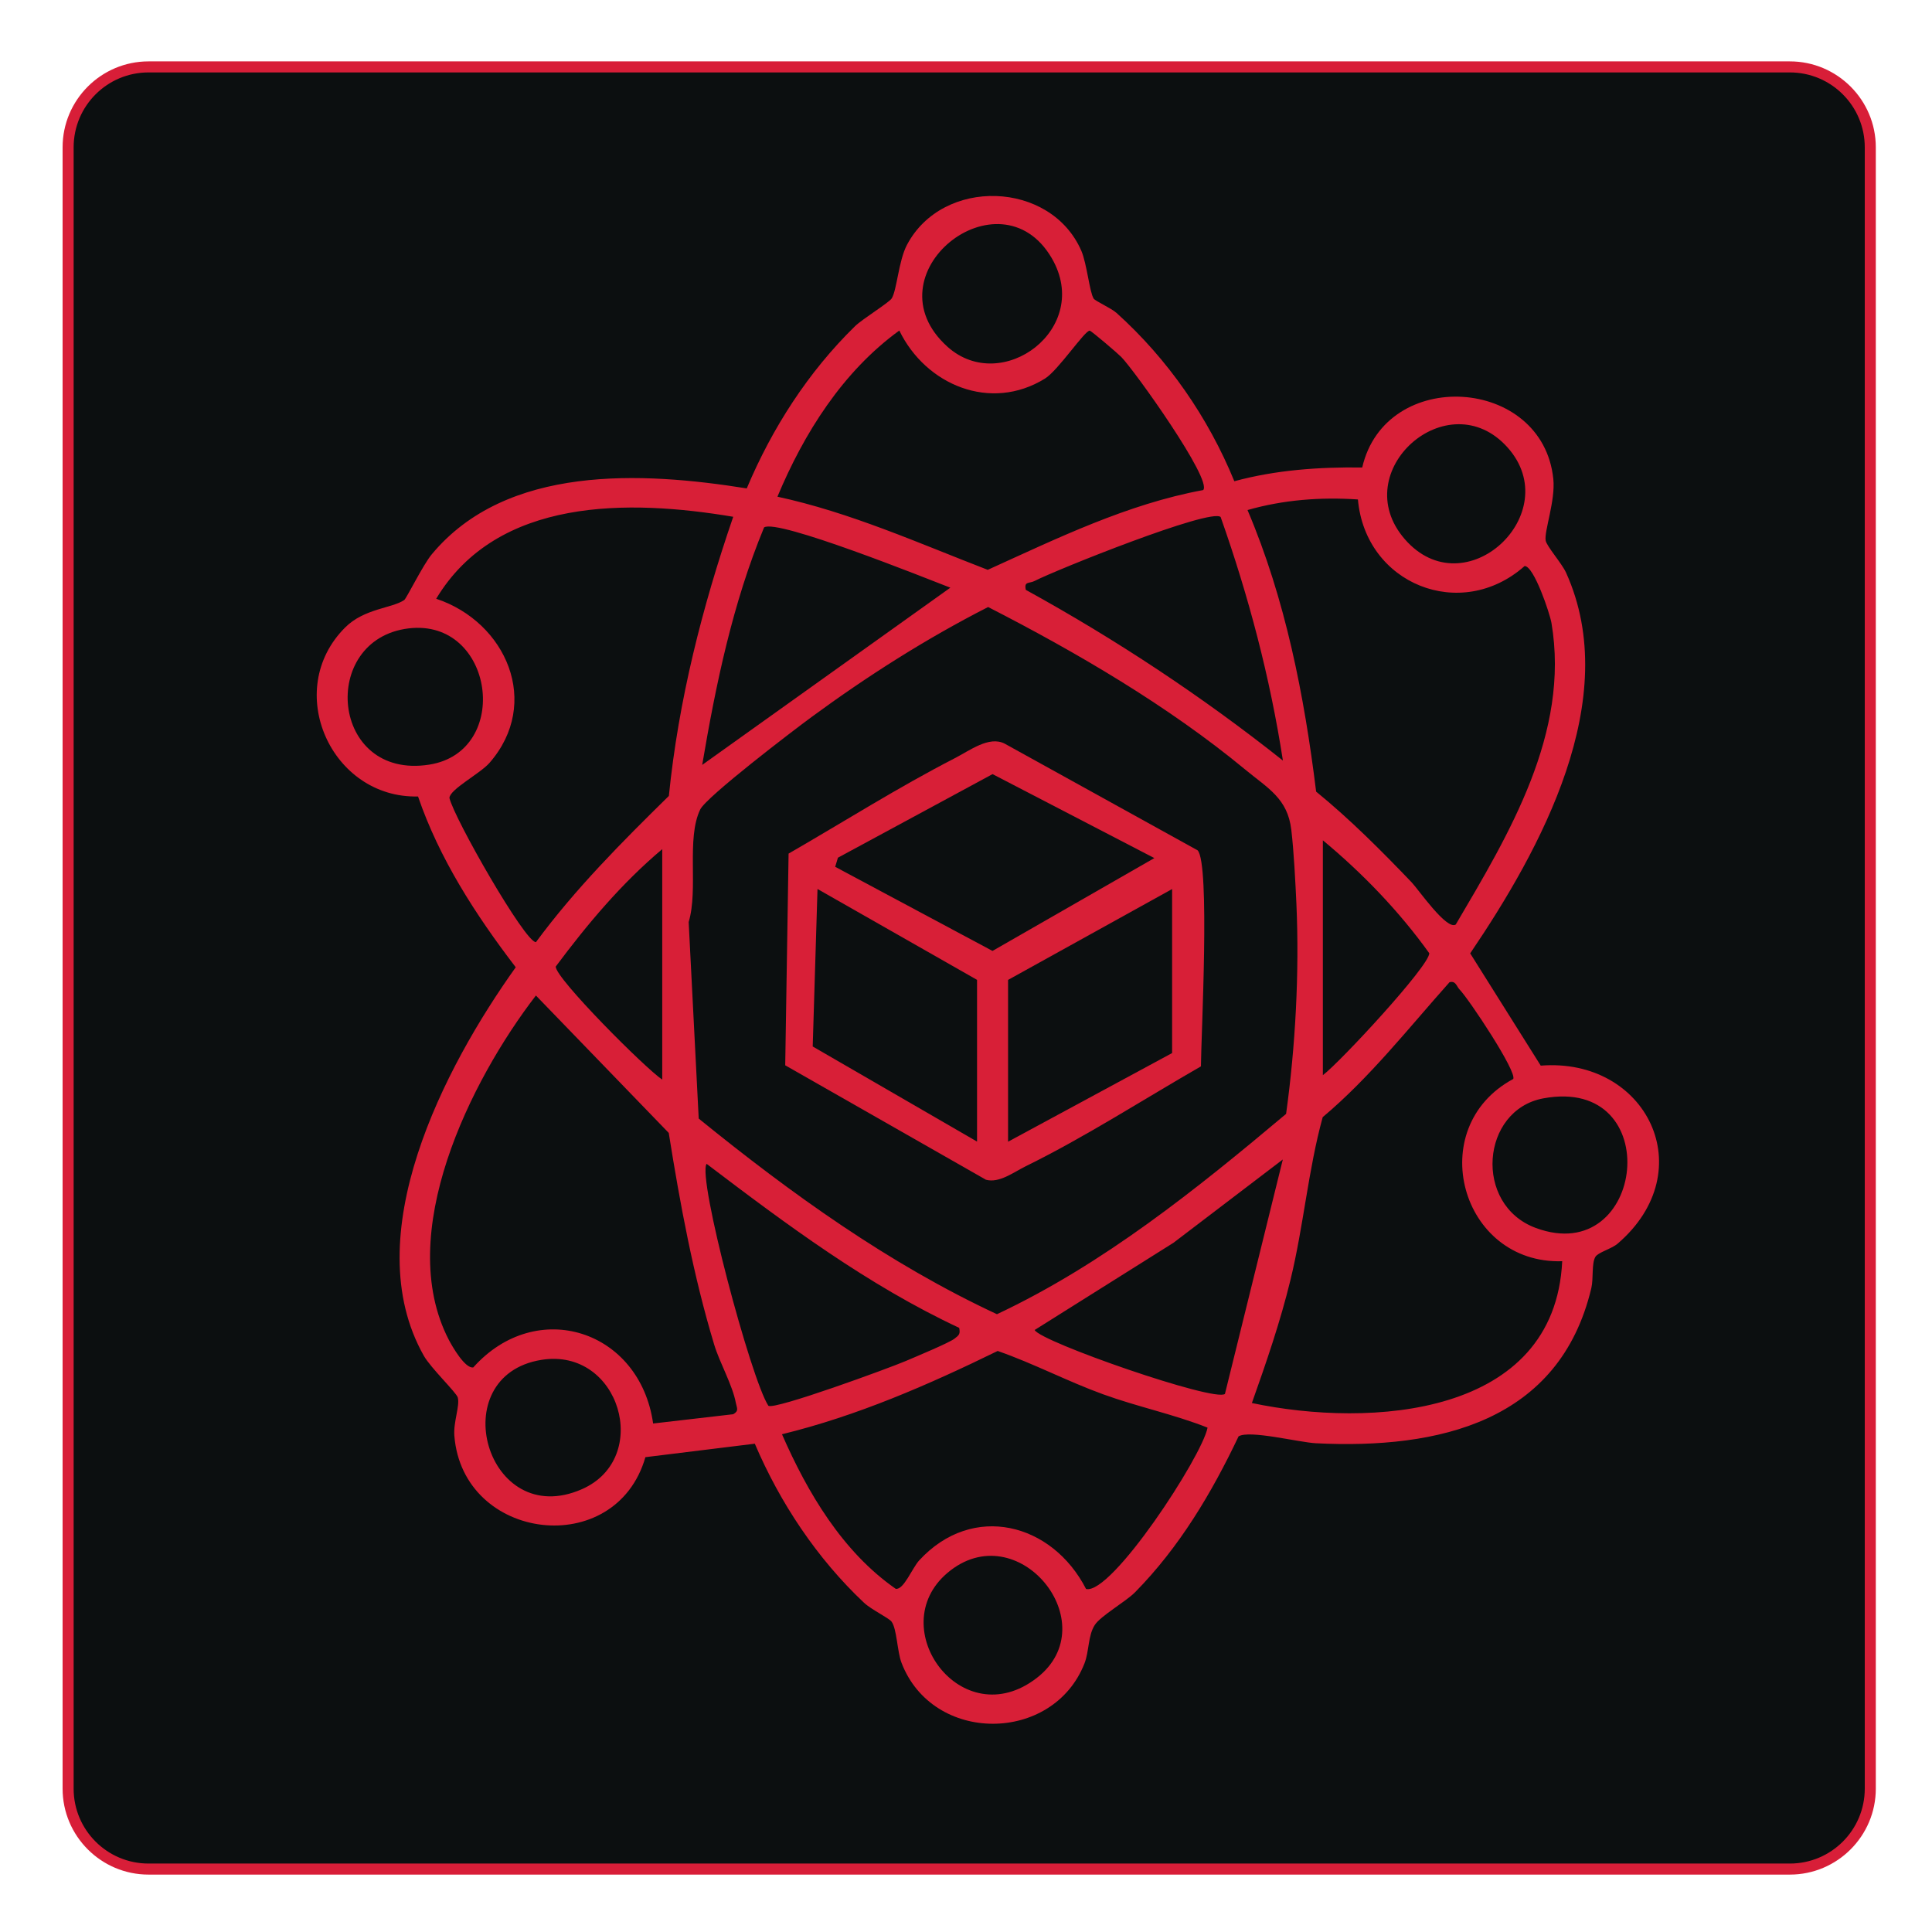 <?xml version="1.0" encoding="UTF-8"?>
<svg id="Layer_1" data-name="Layer 1" xmlns="http://www.w3.org/2000/svg" viewBox="0 0 350 350">
  <defs>
    <style>
      .cls-1 {
        fill: #d81e38;
      }

      .cls-2 {
        fill: #d81f37;
      }

      .cls-3 {
        fill: #0c0f10;
      }
    </style>
  </defs>
  <g>
    <rect class="cls-3" x="12.34" y="12.12" width="326.47" height="326.47" rx="14.56" ry="14.56"/>
    <path class="cls-1" d="M324.25,13.12c7.49,0,13.57,6.07,13.57,13.57v297.34c0,7.49-6.07,13.57-13.57,13.57H26.91c-7.49,0-13.57-6.07-13.57-13.57V26.69c0-7.49,6.07-13.57,13.57-13.57h297.34M324.25,11.12H26.91c-8.58,0-15.57,6.98-15.57,15.57v297.34c0,8.58,6.98,15.57,15.57,15.57h297.34c8.58,0,15.57-6.98,15.57-15.57V26.69c0-8.58-6.98-15.57-15.57-15.57h0Z"/>
  </g>
  <path class="cls-2" d="M198.09,54.06c.33.5,3.15,1.71,4.19,2.64,9.26,8.34,16.6,18.91,21.33,30.48,7.55-2.05,15.37-2.59,23.17-2.49,4.2-18.28,32.72-16.54,34.62,2.09.4,3.92-1.67,9.43-1.39,11.13.17,1.04,2.93,4.14,3.7,5.84,10.35,22.91-4.61,50.13-17.37,68.96l12.78,20.34c19.14-1.52,29.36,18.99,13.93,32.25-1.11.95-3.54,1.57-4.03,2.39-.72,1.21-.32,3.92-.74,5.68-5.76,24.2-27.64,29.2-49.87,28.09-3.08-.15-12.05-2.45-14.03-1.25-4.89,10.29-10.72,20.08-18.74,28.23-1.67,1.7-6.24,4.28-7.31,5.94-1.25,1.94-1.01,4.79-1.87,6.97-5.7,14.52-27.5,14.66-33.15-.14-.78-2.05-.83-6.13-1.8-7.44-.49-.66-3.68-2.18-5-3.43-8.5-8.01-15.2-18.08-19.77-28.8l-19.82,2.44c-5.37,18.67-33.07,15.29-34.61-3.87-.2-2.51,1.03-5.41.62-6.94-.23-.87-4.91-5.36-6.15-7.56-12.27-21.71,3.74-52.32,16.65-70.38-7.22-9.43-13.86-19.69-17.7-30.94-15.76.38-24.58-19.29-13.19-30.63,3.45-3.44,8.52-3.47,10.69-4.96.4-.27,3.41-6.39,4.98-8.27,13.55-16.31,38.12-14.98,57.07-11.95,4.59-10.91,11.14-21.11,19.63-29.4,1.3-1.27,6.14-4.25,6.63-5.02.94-1.48,1.24-6.81,2.76-9.69,6.48-12.31,26.07-11.67,31.6,1.08.99,2.29,1.49,7.51,2.22,8.62ZM171.65,62.82c9.87,8.87,26.32-3.32,18.88-16.06-9.41-16.11-33.46,2.95-18.88,16.06ZM217.96,88.79c1.77-1.79-12.46-21.71-14.83-24.12-.6-.62-5.34-4.67-5.7-4.76-.82-.19-5.72,7.19-8.12,8.67-9.86,6.1-21.6,1.17-26.39-8.7-10.25,7.43-17.27,18.59-22.08,30.1,13.24,2.86,25.53,8.4,38.1,13.25,12.59-5.71,25.29-11.92,39.02-14.45ZM273.09,81.04c-10.76-11.99-29.23,4.35-18.62,16.61,10.92,12.62,29.32-4.68,18.62-16.61ZM245.99,90.48c-6.75-.45-13.5.06-19.99,1.92,6.87,16.15,10.28,33.6,12.43,51.01,6.14,5,11.83,10.72,17.3,16.43,1.19,1.24,6.37,8.77,8,7.64,9.62-16.35,20.72-34.68,17.33-54.64-.3-1.73-3.17-10.29-4.86-10.3-11.55,10.25-28.85,3.28-30.2-12.06ZM132.83,93.62c-18.88-3.17-42.73-3.59-53.81,14.85,12.69,4.22,19.11,18.89,9.66,29.73-1.69,1.94-7.22,4.81-7.26,6.36.84,3.68,13.71,26.19,15.67,26.12,7.12-9.65,15.55-18.11,24.08-26.49,1.75-17.34,6.03-34.17,11.66-50.57ZM221.13,93.66c-1.85-1.64-29.73,9.55-33.73,11.6-.94.48-1.93.01-1.56,1.6,16.37,9.01,31.95,19.31,46.57,30.92-2.33-15.07-6.21-29.78-11.28-44.12ZM172.18,106.47c-4.36-1.68-31.41-12.56-33.76-10.92-5.69,13.74-8.73,28.4-11.21,43.02l44.96-32.11ZM232.99,201.78c1.7-12.33,2.41-25.49,1.87-37.95-.18-4.01-.47-9.65-.93-13.52-.68-5.69-4.23-7.49-8.36-10.91-13.92-11.51-30.53-21.22-46.56-29.43-11.15,5.68-21.88,12.5-31.98,19.92-3.23,2.37-19.06,14.44-20.18,16.76-2.55,5.29-.3,14.44-2.09,20.39l1.82,35.6c16.74,13.59,34.44,26.32,54.03,35.44,19.29-9.08,36.14-22.64,52.38-36.29ZM74.02,113.84c-16.27,1.96-14.18,27.51,3.75,24.68,15.03-2.38,11.74-26.54-3.75-24.68ZM239.65,194.78c3.17-2.4,19.27-19.77,19.28-22.09-5.44-7.6-12.13-14.53-19.28-20.46v42.55ZM119.97,195.58v-41.75c-7.35,6.18-13.57,13.59-19.3,21.28,0,2.16,16.21,18.42,19.3,20.47ZM274.12,195.5c.85-1.19-8.08-14.6-9.71-16.25-.54-.54-.67-1.63-1.82-1.31-7.44,8.34-14.44,17.28-22.97,24.44-2.63,9.55-3.46,19.73-5.84,29.49-1.83,7.54-4.4,15.01-6.99,22.3,21.43,4.53,54.86,2.51,56.22-25.69-18.41.57-25.21-24.2-8.9-33ZM97.09,180.34c-11.91,15.47-25.69,43.21-15.8,62.35.65,1.25,2.97,5.29,4.45,5.03,11.48-12.83,30.18-6.76,32.58,10.16l14.51-1.68c1.1-.62.64-1.14.48-2.03-.61-3.28-2.94-7.3-3.93-10.58-3.78-12.53-6.17-25.42-8.23-38.35l-24.07-24.9ZM279.58,198.98c-11.3,2.1-12.69,19.27-1.37,23.47,19.89,7.38,23.77-27.63,1.37-23.47ZM232.41,210.04l-19.82,15.1-25.15,15.8c1.02,2.13,32.68,13.13,34.47,11.58l10.49-42.49ZM173.78,240.56c-16.57-7.75-31.3-18.73-45.77-29.72-1.73,2.35,8.02,38.99,11.19,43.83,1.13.78,21.93-6.84,24.91-8.12,1.75-.75,7.8-3.26,8.81-4.04.81-.62,1.07-.83.85-1.95ZM141.66,259.82c4.62,10.57,10.96,21.3,20.61,28.01,1.46.22,2.97-3.76,4.26-5.16,9.68-10.51,24.08-6.79,30.22,5.19,4.61,1.1,21.03-24.02,22.01-29.23-6.15-2.43-12.66-3.77-18.89-6.03-6.49-2.35-12.61-5.59-19.13-7.86-12.56,6.14-25.44,11.76-39.08,15.09ZM98.09,246.35c-17.9,2.88-10,31.07,7.35,23.42,12.72-5.61,6.85-25.7-7.35-23.42ZM171.62,284.96c-11.66,9.91,2.63,29.53,16.21,19.01,12.71-9.84-3.52-29.79-16.21-19.01Z"/>
  <path class="cls-2" d="M216.95,154.03c2.3,2.35.64,33.72.61,39.15-10.3,5.92-21.09,12.87-31.71,18.08-2.22,1.09-4.82,3.12-7.24,2.46l-36.36-20.73.61-38.35c9.97-5.75,19.87-12.02,30.1-17.28,2.72-1.39,6.23-4.1,9.05-2.64l34.94,19.32ZM209.12,155.45l-29.31-15.21-28.01,15.14-.5,1.65,28.5,15.24,29.32-16.82ZM177,206.82v-29.31l-28.9-16.46-.87,28.53,29.77,17.23ZM212.34,161.06l-29.72,16.46v29.31l29.72-16.06v-29.71Z"/>
</svg>